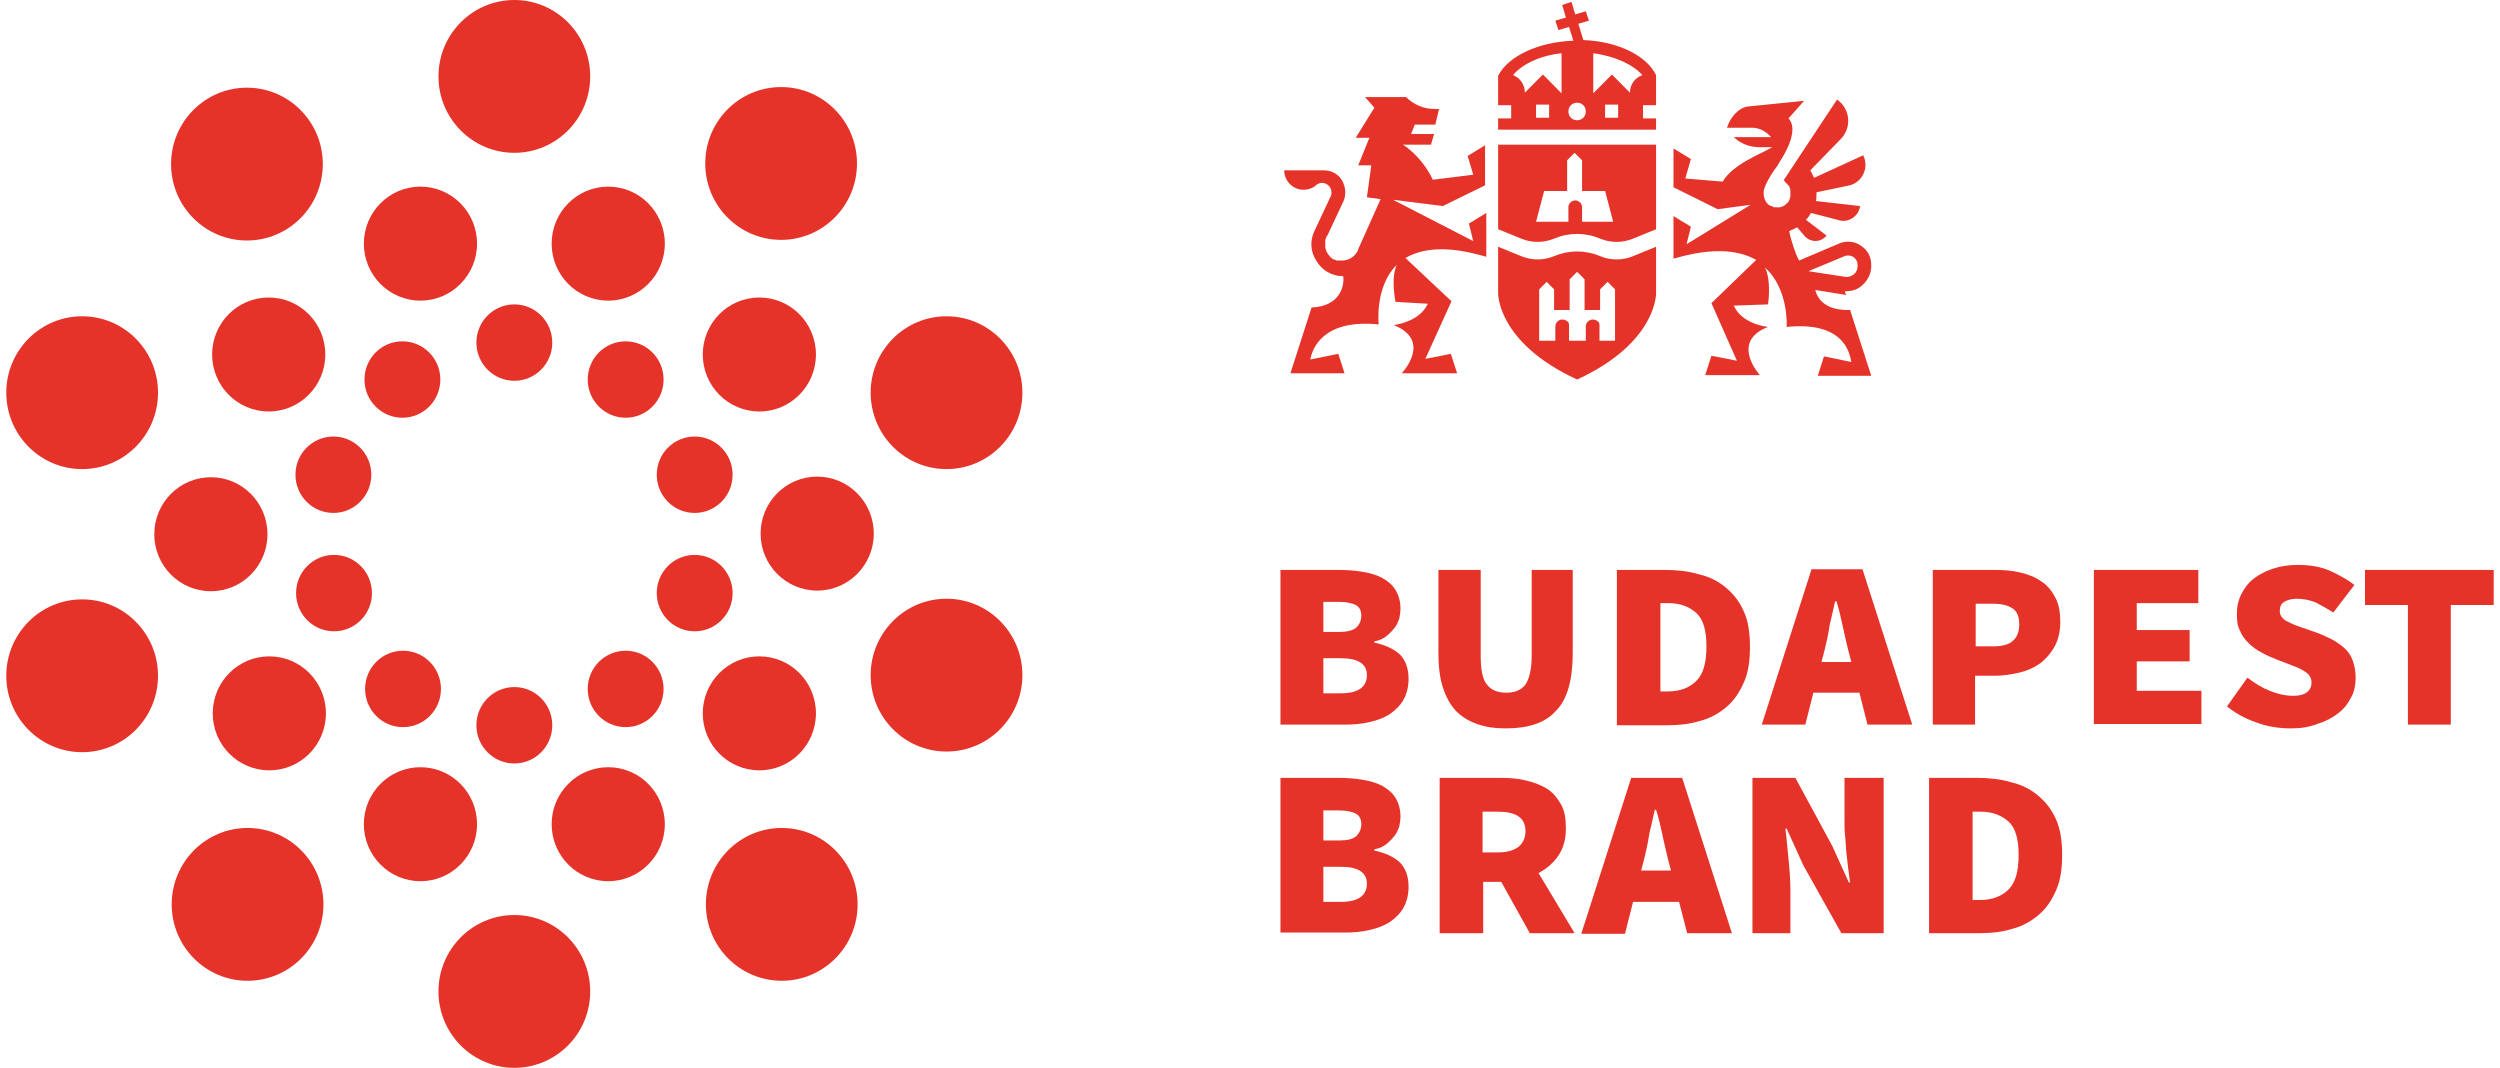 <svg width="199" height="85" viewBox="0 0 199 85" fill="none" xmlns="http://www.w3.org/2000/svg">
<g clip-path="url(#clip0)">
<path d="M119.251 18.246L121.082 18.994C121.924 19.343 122.864 19.343 123.706 18.994C124.894 18.495 126.181 18.495 127.369 18.994C128.21 19.343 129.151 19.343 129.992 18.994L131.824 18.246V11.516H119.251V18.246ZM122.914 15.205H124.745V12.762L125.339 12.164L125.933 12.762V15.205H127.765L128.408 17.648H127.22H125.983H125.933V16.501C125.933 16.202 125.686 15.953 125.389 15.953C125.092 15.953 124.844 16.202 124.844 16.501V17.648H124.795H124.745H123.508H122.27L122.914 15.205Z" fill="#E5332A"/>
<path d="M131.824 19.642L129.993 20.389C129.151 20.738 128.211 20.738 127.369 20.389C126.181 19.891 124.894 19.891 123.706 20.389C122.865 20.738 121.924 20.738 121.083 20.389L119.251 19.642V23.331C119.251 23.331 119.152 27.269 125.538 30.21C131.923 27.269 131.824 23.331 131.824 23.331V19.642ZM128.607 27.12H127.369H127.32V25.873C127.32 25.724 127.27 25.624 127.171 25.574C126.726 25.225 126.231 25.574 126.231 25.973V27.12H126.181H124.944H124.894V25.873C124.894 25.724 124.845 25.624 124.746 25.574C124.3 25.225 123.805 25.574 123.805 25.973V27.12H123.756H122.518V23.032L123.112 22.433L123.706 23.032V24.677H124.944V22.234L125.538 21.636L126.132 22.234V24.677H127.369V23.032L127.963 22.433L128.557 23.032V27.12H128.607Z" fill="#E5332A"/>
<path d="M126.032 3.19L125.636 1.894L126.477 1.645L126.23 0.897L125.388 1.146L125.091 0.149L124.349 0.399L124.646 1.396L123.804 1.645L124.052 2.393L124.893 2.144L125.24 3.24C122.418 3.34 120.042 4.487 119.25 6.032V8.375H120.29V9.422H119.25V10.319H131.823V9.422H130.784V8.375H131.823V5.982C131.08 4.437 128.804 3.29 126.032 3.19ZM123.309 9.372H122.27V8.325H123.309V9.372ZM124.299 7.428L122.814 5.932L121.379 7.378C121.379 6.73 120.983 6.182 120.438 5.982C121.082 5.185 122.468 4.437 124.299 4.237V7.428ZM125.537 9.572C125.141 9.572 124.844 9.273 124.844 8.874C124.844 8.475 125.141 8.176 125.537 8.176C125.933 8.176 126.23 8.475 126.23 8.874C126.23 9.273 125.933 9.572 125.537 9.572ZM128.804 9.372H127.764V8.325H128.804V9.372ZM129.744 7.378L128.309 5.932L126.824 7.428V4.237C128.655 4.487 130.041 5.185 130.734 5.982C130.14 6.182 129.744 6.73 129.744 7.378Z" fill="#E5332A"/>
<path d="M146.971 23.182C147.416 23.182 147.911 23.032 148.258 22.683C148.703 22.285 148.951 21.736 148.951 21.188V21.088C148.951 20.44 148.654 19.892 148.109 19.543C147.614 19.194 146.921 19.144 146.377 19.393L143.209 20.739C142.912 20.241 142.516 18.944 142.417 18.396C142.615 18.296 142.862 18.197 143.06 18.097L143.654 18.795C144.149 19.343 144.991 19.293 145.387 18.745L143.753 17.499C143.902 17.349 144.05 17.15 144.149 16.95L146.278 17.499C147.07 17.798 147.961 17.249 148.06 16.402L144.545 16.003C144.595 15.804 144.595 15.554 144.595 15.355V15.305L147.218 14.757C148.258 14.507 148.802 13.311 148.307 12.364L144.397 14.158C144.298 13.959 144.199 13.71 144.1 13.56L146.476 11.117C147.416 10.22 147.317 8.675 146.228 7.927L141.971 14.358C142.021 14.358 142.07 14.408 142.07 14.458C142.07 14.458 142.07 14.458 142.12 14.507L142.169 14.557L142.219 14.607L142.268 14.657L142.318 14.707C142.318 14.707 142.318 14.757 142.367 14.757L142.417 14.806V14.856C142.417 14.906 142.466 14.906 142.466 14.956C142.516 15.056 142.516 15.106 142.516 15.205C142.516 15.255 142.516 15.305 142.516 15.355C142.516 15.405 142.516 15.405 142.516 15.455C142.516 15.505 142.516 15.554 142.516 15.604V15.654C142.466 15.754 142.466 15.853 142.417 15.953C142.367 16.053 142.318 16.153 142.219 16.202C142.169 16.252 142.12 16.252 142.12 16.302C142.07 16.352 142.021 16.352 141.971 16.402C141.922 16.402 141.872 16.452 141.823 16.452C141.773 16.452 141.724 16.502 141.674 16.502H141.625C141.575 16.502 141.526 16.502 141.476 16.502C141.427 16.502 141.377 16.502 141.377 16.502C141.328 16.502 141.328 16.502 141.278 16.502C141.179 16.502 141.08 16.452 141.031 16.402C141.031 16.402 141.031 16.402 140.981 16.402C140.932 16.402 140.882 16.352 140.882 16.352C140.833 16.352 140.833 16.302 140.783 16.302C140.734 16.252 140.684 16.202 140.684 16.202L140.635 16.153C140.486 15.953 140.387 15.704 140.387 15.405C140.387 15.355 140.387 15.305 140.387 15.255C140.387 15.155 140.437 15.106 140.437 15.006C140.585 14.557 140.882 14.059 141.179 13.61C141.328 13.411 141.526 13.161 141.674 12.862C142.367 11.815 143.11 10.22 142.367 9.422L143.605 8.026L139.15 8.475C138.358 8.575 137.714 9.373 137.467 10.17H139.496C139.942 10.17 140.387 10.37 140.734 10.669L140.981 10.918H138.011L138.308 11.167C138.803 11.516 139.397 11.716 140.041 11.716H141.08C140.041 12.314 137.962 13.062 137.12 14.458L134.15 14.208L134.596 12.663L133.21 11.815V14.906L136.724 16.651L139.348 16.302L134.249 19.443L134.596 18.047L133.21 17.2V20.091V20.59L133.952 20.39C136.724 19.692 138.556 19.991 139.793 20.689L136.229 24.129L138.259 28.716L136.229 28.317L135.734 29.862H140.09C140.09 29.862 137.665 27.22 140.734 26.023C140.734 26.023 138.655 25.824 138.011 24.328L140.734 24.229C140.734 24.229 141.031 22.334 140.486 21.288C142.417 23.032 142.219 26.023 142.219 26.023C146.674 25.575 147.218 27.968 147.367 28.815L145.189 28.367L144.694 29.912H148.951L147.268 24.677C145.387 24.727 144.694 23.88 144.496 23.082L146.971 23.481C146.773 23.182 146.872 23.182 146.971 23.182ZM143.951 21.587L146.822 20.39C147.07 20.29 147.317 20.34 147.515 20.44C147.713 20.59 147.862 20.789 147.862 21.088V21.188C147.862 21.437 147.763 21.686 147.565 21.836C147.367 21.985 147.119 22.085 146.872 22.035L143.951 21.587Z" fill="#E5332A"/>
<path d="M114.845 16.401L118.211 14.756V11.565L116.825 12.413L117.271 13.908L114.053 14.307C113.162 12.413 111.677 11.515 111.677 11.515H113.905L114.152 10.668H112.321L112.618 9.92H114.251L114.548 8.674C114.499 8.674 114.251 8.674 114.202 8.674C113.311 8.674 112.519 8.325 111.925 7.727H108.658L109.4 8.574L107.915 10.967H109.004L108.113 13.161H109.153L108.806 15.703L109.895 15.853L108.113 19.841C108.113 19.891 108.064 19.941 108.064 19.991C107.816 20.439 107.371 20.738 106.826 20.738C106.777 20.738 106.727 20.738 106.727 20.738C106.727 20.738 106.727 20.738 106.678 20.738C106.628 20.738 106.628 20.738 106.579 20.738C106.529 20.738 106.529 20.738 106.48 20.738H106.43C106.381 20.738 106.381 20.738 106.331 20.688H106.282C106.232 20.688 106.183 20.639 106.133 20.639C106.084 20.639 106.034 20.589 106.034 20.539C106.034 20.539 106.034 20.539 105.985 20.539C105.935 20.489 105.886 20.489 105.886 20.439C105.688 20.24 105.539 19.991 105.49 19.691V19.642C105.49 19.592 105.49 19.542 105.49 19.542C105.49 19.492 105.49 19.492 105.49 19.442C105.49 19.442 105.49 19.442 105.49 19.392V19.342C105.49 19.293 105.49 19.293 105.49 19.243V19.193C105.49 19.093 105.539 18.944 105.589 18.844C105.589 18.844 105.589 18.794 105.638 18.794L106.925 16.052C107.173 15.504 107.123 14.905 106.826 14.357C106.529 13.858 105.985 13.559 105.391 13.559H104.351H102.223C102.223 14.407 102.916 15.105 103.757 15.105C104.153 15.105 104.549 14.955 104.797 14.706C104.945 14.606 105.094 14.556 105.242 14.556C105.638 14.556 105.985 14.905 105.985 15.304C105.985 15.404 105.985 15.504 105.935 15.603L104.648 18.345C104.252 19.143 104.302 20.04 104.797 20.788C105.242 21.536 106.034 21.985 106.925 21.985C107.024 22.832 106.628 24.378 104.401 24.477L102.718 29.712H107.024L106.529 28.166L104.302 28.615C104.45 27.768 105.292 25.375 109.747 25.823C109.747 25.823 109.4 22.832 111.182 21.087C110.687 22.134 111.083 24.029 111.083 24.029L113.657 24.178C112.964 25.674 110.935 25.873 110.935 25.873C114.053 27.119 111.578 29.712 111.578 29.712H115.984L115.489 28.166L113.459 28.565L115.538 23.979L111.875 20.539C113.063 19.841 114.845 19.542 117.568 20.24L118.31 20.439V16.949L116.924 17.797L117.271 19.193L110.885 15.902L114.845 16.401Z" fill="#E5332A"/>
<path d="M101.925 57.68V45.366H106.528C107.221 45.366 107.865 45.416 108.459 45.516C109.053 45.615 109.597 45.765 110.043 46.014C110.488 46.264 110.835 46.563 111.082 46.962C111.33 47.36 111.478 47.859 111.478 48.457C111.478 48.706 111.429 49.005 111.379 49.255C111.28 49.504 111.181 49.803 110.983 50.003C110.785 50.252 110.587 50.451 110.34 50.651C110.092 50.85 109.746 51 109.399 51.05V51.149C110.29 51.349 110.934 51.648 111.429 52.096C111.874 52.545 112.122 53.193 112.122 54.041C112.122 54.689 111.973 55.237 111.726 55.686C111.478 56.135 111.082 56.533 110.637 56.833C110.191 57.132 109.647 57.331 109.003 57.481C108.36 57.63 107.716 57.68 107.023 57.68H101.925ZM105.34 50.302H106.578C107.221 50.302 107.667 50.202 107.964 49.953C108.211 49.703 108.36 49.404 108.36 49.005C108.36 48.607 108.211 48.308 107.914 48.158C107.617 48.008 107.172 47.909 106.578 47.909H105.34V50.302ZM105.34 55.187H106.726C108.112 55.187 108.805 54.689 108.805 53.742C108.805 52.844 108.112 52.395 106.726 52.395H105.34V55.187Z" fill="#E5332A"/>
<path d="M119.894 57.979C119.003 57.979 118.26 57.879 117.567 57.63C116.874 57.381 116.33 57.032 115.884 56.583C115.439 56.085 115.092 55.486 114.845 54.689C114.597 53.941 114.498 52.994 114.498 51.947V45.366H117.864V52.196C117.864 53.293 118.013 54.091 118.359 54.489C118.706 54.938 119.201 55.138 119.894 55.138C120.587 55.138 121.082 54.938 121.428 54.489C121.725 54.041 121.923 53.293 121.923 52.196V45.366H125.19V51.997C125.19 54.14 124.745 55.686 123.854 56.583C123.012 57.53 121.676 57.979 119.894 57.979Z" fill="#E5332A"/>
<path d="M128.704 57.68V45.366H132.516C133.506 45.366 134.397 45.466 135.238 45.715C136.08 45.915 136.773 46.264 137.367 46.762C137.961 47.261 138.456 47.859 138.802 48.657C139.149 49.404 139.297 50.352 139.297 51.498C139.297 52.645 139.149 53.592 138.802 54.34C138.456 55.138 138.01 55.786 137.416 56.284C136.822 56.783 136.129 57.181 135.337 57.381C134.545 57.63 133.654 57.73 132.763 57.73H128.704V57.68ZM132.12 55.038H132.763C133.753 55.038 134.496 54.739 135.04 54.19C135.585 53.642 135.832 52.745 135.832 51.448C135.832 50.202 135.585 49.305 135.04 48.806C134.496 48.308 133.753 48.008 132.813 48.008H132.169V55.038H132.12Z" fill="#E5332A"/>
<path d="M140.237 57.68L144.197 45.316H148.256L152.216 57.68H148.652L148.009 55.138H144.346L143.702 57.68H140.237ZM145.237 51.748L144.989 52.695H147.365L147.118 51.748C146.969 51.149 146.821 50.501 146.672 49.803C146.524 49.105 146.375 48.457 146.177 47.859H146.078C145.93 48.507 145.781 49.155 145.633 49.803C145.534 50.501 145.385 51.149 145.237 51.748Z" fill="#E5332A"/>
<path d="M153.85 57.68V45.366H158.8C159.493 45.366 160.186 45.416 160.78 45.566C161.423 45.715 161.968 45.915 162.463 46.264C162.958 46.563 163.304 47.011 163.601 47.56C163.898 48.108 163.997 48.756 163.997 49.504C163.997 50.252 163.849 50.9 163.552 51.448C163.255 51.997 162.859 52.445 162.413 52.794C161.918 53.143 161.374 53.393 160.73 53.542C160.087 53.692 159.443 53.791 158.75 53.791H157.216V57.68H153.85ZM157.265 51.448H158.701C159.394 51.448 159.938 51.299 160.235 51C160.582 50.7 160.73 50.252 160.73 49.703C160.73 49.105 160.582 48.706 160.235 48.457C159.889 48.208 159.394 48.058 158.701 48.058H157.265V51.448Z" fill="#E5332A"/>
<path d="M166.671 57.68V45.366H174.987V48.008H170.086V50.152H174.294V52.645H170.086V54.988H175.234V57.63H166.671V57.68Z" fill="#E5332A"/>
<path d="M182.362 57.98C181.372 57.98 180.432 57.83 179.541 57.481C178.65 57.182 177.907 56.733 177.264 56.235L178.897 53.941C179.491 54.39 180.036 54.739 180.679 54.988C181.273 55.238 181.917 55.387 182.56 55.387C183.055 55.387 183.402 55.287 183.649 55.088C183.897 54.889 183.996 54.639 183.996 54.34C183.996 53.991 183.847 53.742 183.6 53.542C183.303 53.343 182.956 53.144 182.511 52.994L181.224 52.496C180.828 52.346 180.382 52.147 180.036 51.947C179.64 51.748 179.293 51.499 178.996 51.199C178.699 50.9 178.452 50.601 178.303 50.202C178.105 49.853 178.056 49.405 178.056 48.906C178.056 48.308 178.155 47.809 178.402 47.311C178.65 46.812 178.947 46.413 179.392 46.065C179.838 45.716 180.333 45.466 180.927 45.267C181.521 45.068 182.164 44.968 182.907 44.968C183.897 44.968 184.788 45.117 185.53 45.466C186.273 45.815 186.916 46.164 187.411 46.563L185.728 48.757C185.283 48.458 184.788 48.208 184.342 47.959C183.847 47.76 183.352 47.66 182.808 47.66C182.412 47.66 182.065 47.76 181.818 47.909C181.57 48.059 181.471 48.308 181.471 48.657C181.471 48.956 181.62 49.156 181.867 49.355C182.115 49.504 182.511 49.704 182.956 49.853L184.243 50.302C184.689 50.452 185.134 50.651 185.53 50.85C185.926 51.05 186.273 51.299 186.57 51.548C186.867 51.798 187.114 52.147 187.263 52.545C187.411 52.944 187.51 53.393 187.51 53.941C187.51 54.49 187.411 55.038 187.164 55.487C186.916 55.985 186.619 56.384 186.174 56.733C185.728 57.082 185.233 57.381 184.59 57.581C183.847 57.88 183.154 57.98 182.362 57.98Z" fill="#E5332A"/>
<path d="M191.668 57.68V48.158H188.253V45.366H198.499V48.158H195.084V57.68H191.668Z" fill="#E5332A"/>
<path d="M101.925 74.282V61.918H106.528C107.221 61.918 107.865 61.968 108.459 62.068C109.053 62.167 109.597 62.317 110.043 62.566C110.488 62.815 110.835 63.114 111.082 63.513C111.33 63.912 111.478 64.411 111.478 65.009C111.478 65.258 111.429 65.557 111.379 65.806C111.28 66.056 111.181 66.355 110.983 66.554C110.785 66.804 110.587 67.003 110.34 67.202C110.092 67.402 109.746 67.551 109.399 67.601V67.701C110.29 67.9 110.934 68.2 111.429 68.648C111.874 69.097 112.122 69.745 112.122 70.593C112.122 71.241 111.973 71.789 111.726 72.238C111.478 72.686 111.082 73.085 110.637 73.384C110.191 73.683 109.647 73.883 109.003 74.032C108.36 74.182 107.716 74.232 107.023 74.232H101.925V74.282ZM105.34 66.903H106.578C107.221 66.903 107.667 66.804 107.964 66.554C108.211 66.305 108.36 66.006 108.36 65.607C108.36 65.208 108.211 64.909 107.914 64.76C107.617 64.61 107.172 64.51 106.578 64.51H105.34V66.903ZM105.34 71.789H106.726C108.112 71.789 108.805 71.29 108.805 70.343C108.805 69.446 108.112 68.997 106.726 68.997H105.34V71.789Z" fill="#E5332A"/>
<path d="M114.597 74.282V61.918H119.448C120.141 61.918 120.834 61.968 121.428 62.117C122.071 62.267 122.616 62.466 123.111 62.766C123.606 63.065 123.952 63.513 124.249 64.012C124.546 64.51 124.645 65.158 124.645 65.956C124.645 66.804 124.447 67.502 124.051 68.1C123.655 68.698 123.111 69.147 122.467 69.496L125.338 74.282H121.774L119.497 70.194H118.062V74.282H114.597ZM118.012 67.85H119.25C119.943 67.85 120.487 67.701 120.883 67.402C121.23 67.103 121.428 66.704 121.428 66.156C121.428 65.607 121.23 65.208 120.834 64.959C120.438 64.71 119.893 64.61 119.2 64.61H118.012V67.85Z" fill="#E5332A"/>
<path d="M125.883 74.282L129.843 61.918H133.902L137.862 74.282H134.298L133.654 71.789H129.991L129.348 74.332H125.883V74.282ZM130.882 68.349L130.635 69.296H133.011L132.763 68.349C132.615 67.751 132.466 67.103 132.318 66.405C132.169 65.707 132.021 65.059 131.823 64.46H131.724C131.575 65.109 131.427 65.757 131.278 66.405C131.179 67.103 131.031 67.751 130.882 68.349Z" fill="#E5332A"/>
<path d="M139.495 74.282V61.918H142.911L145.831 67.302L147.168 70.243H147.267C147.217 69.894 147.168 69.546 147.118 69.147C147.069 68.748 147.019 68.299 146.97 67.85C146.92 67.402 146.92 66.953 146.871 66.554C146.821 66.106 146.821 65.707 146.821 65.308V61.918H149.94V74.282H146.574L143.554 68.897L142.218 65.956H142.119C142.218 66.654 142.267 67.501 142.366 68.399C142.465 69.296 142.515 70.144 142.515 70.892V74.282H139.495Z" fill="#E5332A"/>
<path d="M153.554 74.282V61.918H157.365C158.355 61.918 159.246 62.018 160.088 62.267C160.929 62.466 161.622 62.815 162.216 63.314C162.81 63.812 163.305 64.411 163.652 65.208C163.998 65.956 164.147 66.903 164.147 68.05C164.147 69.197 163.998 70.144 163.652 70.892C163.305 71.689 162.86 72.337 162.266 72.836C161.672 73.334 160.979 73.733 160.187 73.933C159.395 74.182 158.504 74.282 157.613 74.282H153.554ZM156.969 71.639H157.613C158.603 71.639 159.345 71.34 159.89 70.792C160.434 70.243 160.682 69.346 160.682 68.05C160.682 66.804 160.434 65.906 159.89 65.408C159.345 64.909 158.603 64.61 157.662 64.61H157.019V71.639H156.969Z" fill="#E5332A"/>
<path d="M40.941 12.164C44.277 12.164 46.98 9.441 46.98 6.082C46.98 2.723 44.277 0 40.941 0C37.606 0 34.902 2.723 34.902 6.082C34.902 9.441 37.606 12.164 40.941 12.164Z" fill="#E5332A"/>
<path d="M40.941 30.311C42.609 30.311 43.961 28.949 43.961 27.27C43.961 25.59 42.609 24.229 40.941 24.229C39.274 24.229 37.922 25.59 37.922 27.27C37.922 28.949 39.274 30.311 40.941 30.311Z" fill="#E5332A"/>
<path d="M48.416 23.93C50.903 23.93 52.92 21.899 52.92 19.393C52.92 16.888 50.903 14.856 48.416 14.856C45.928 14.856 43.911 16.888 43.911 19.393C43.911 21.899 45.928 23.93 48.416 23.93Z" fill="#E5332A"/>
<path d="M62.177 19.094C65.512 19.094 68.216 16.371 68.216 13.012C68.216 9.653 65.512 6.93 62.177 6.93C58.841 6.93 56.138 9.653 56.138 13.012C56.138 16.371 58.841 19.094 62.177 19.094Z" fill="#E5332A"/>
<path d="M49.802 33.252C51.469 33.252 52.821 31.89 52.821 30.211C52.821 28.531 51.469 27.17 49.802 27.17C48.134 27.17 46.782 28.531 46.782 30.211C46.782 31.89 48.134 33.252 49.802 33.252Z" fill="#E5332A"/>
<path d="M60.445 32.754C62.933 32.754 64.949 30.723 64.949 28.217C64.949 25.712 62.933 23.681 60.445 23.681C57.957 23.681 55.94 25.712 55.94 28.217C55.94 30.723 57.957 32.754 60.445 32.754Z" fill="#E5332A"/>
<path d="M75.344 37.34C78.679 37.34 81.383 34.617 81.383 31.258C81.383 27.899 78.679 25.176 75.344 25.176C72.008 25.176 69.305 27.899 69.305 31.258C69.305 34.617 72.008 37.34 75.344 37.34Z" fill="#E5332A"/>
<path d="M55.297 40.83C56.965 40.83 58.316 39.469 58.316 37.789C58.316 36.11 56.965 34.748 55.297 34.748C53.629 34.748 52.277 36.11 52.277 37.789C52.277 39.469 53.629 40.83 55.297 40.83Z" fill="#E5332A"/>
<path d="M65.048 47.012C67.536 47.012 69.553 44.981 69.553 42.475C69.553 39.97 67.536 37.938 65.048 37.938C62.561 37.938 60.544 39.97 60.544 42.475C60.544 44.981 62.561 47.012 65.048 47.012Z" fill="#E5332A"/>
<path d="M75.344 59.823C78.679 59.823 81.383 57.1 81.383 53.741C81.383 50.382 78.679 47.659 75.344 47.659C72.008 47.659 69.305 50.382 69.305 53.741C69.305 57.1 72.008 59.823 75.344 59.823Z" fill="#E5332A"/>
<path d="M55.297 50.252C56.965 50.252 58.316 48.891 58.316 47.211C58.316 45.531 56.965 44.17 55.297 44.17C53.629 44.17 52.277 45.531 52.277 47.211C52.277 48.891 53.629 50.252 55.297 50.252Z" fill="#E5332A"/>
<path d="M60.445 61.319C62.933 61.319 64.949 59.288 64.949 56.783C64.949 54.277 62.933 52.246 60.445 52.246C57.957 52.246 55.94 54.277 55.94 56.783C55.94 59.288 57.957 61.319 60.445 61.319Z" fill="#E5332A"/>
<path d="M62.227 78.07C65.562 78.07 68.266 75.347 68.266 71.988C68.266 68.629 65.562 65.906 62.227 65.906C58.891 65.906 56.188 68.629 56.188 71.988C56.188 75.347 58.891 78.07 62.227 78.07Z" fill="#E5332A"/>
<path d="M49.802 57.88C51.469 57.88 52.821 56.518 52.821 54.839C52.821 53.159 51.469 51.798 49.802 51.798C48.134 51.798 46.782 53.159 46.782 54.839C46.782 56.518 48.134 57.88 49.802 57.88Z" fill="#E5332A"/>
<path d="M48.416 70.144C50.903 70.144 52.92 68.112 52.92 65.607C52.92 63.101 50.903 61.07 48.416 61.07C45.928 61.07 43.911 63.101 43.911 65.607C43.911 68.112 45.928 70.144 48.416 70.144Z" fill="#E5332A"/>
<path d="M40.941 85C44.277 85 46.98 82.277 46.98 78.918C46.98 75.559 44.277 72.836 40.941 72.836C37.606 72.836 34.902 75.559 34.902 78.918C34.902 82.277 37.606 85 40.941 85Z" fill="#E5332A"/>
<path d="M40.941 60.772C42.609 60.772 43.961 59.41 43.961 57.73C43.961 56.051 42.609 54.69 40.941 54.69C39.274 54.69 37.922 56.051 37.922 57.73C37.922 59.41 39.274 60.772 40.941 60.772Z" fill="#E5332A"/>
<path d="M33.467 70.144C35.955 70.144 37.972 68.112 37.972 65.607C37.972 63.101 35.955 61.07 33.467 61.07C30.98 61.07 28.963 63.101 28.963 65.607C28.963 68.112 30.98 70.144 33.467 70.144Z" fill="#E5332A"/>
<path d="M19.706 78.07C23.041 78.07 25.745 75.347 25.745 71.988C25.745 68.629 23.041 65.906 19.706 65.906C16.371 65.906 13.667 68.629 13.667 71.988C13.667 75.347 16.371 78.07 19.706 78.07Z" fill="#E5332A"/>
<path d="M32.081 57.88C33.749 57.88 35.1 56.518 35.1 54.839C35.1 53.159 33.749 51.798 32.081 51.798C30.413 51.798 29.061 53.159 29.061 54.839C29.061 56.518 30.413 57.88 32.081 57.88Z" fill="#E5332A"/>
<path d="M21.438 61.319C23.926 61.319 25.943 59.288 25.943 56.783C25.943 54.277 23.926 52.246 21.438 52.246C18.95 52.246 16.934 54.277 16.934 56.783C16.934 59.288 18.95 61.319 21.438 61.319Z" fill="#E5332A"/>
<path d="M6.539 59.874C9.874 59.874 12.578 57.151 12.578 53.792C12.578 50.433 9.874 47.71 6.539 47.71C3.204 47.71 0.5 50.433 0.5 53.792C0.5 57.151 3.204 59.874 6.539 59.874Z" fill="#E5332A"/>
<path d="M26.587 50.252C28.255 50.252 29.606 48.891 29.606 47.211C29.606 45.531 28.255 44.17 26.587 44.17C24.919 44.17 23.567 45.531 23.567 47.211C23.567 48.891 24.919 50.252 26.587 50.252Z" fill="#E5332A"/>
<path d="M16.786 47.062C19.273 47.062 21.29 45.031 21.29 42.525C21.29 40.019 19.273 37.988 16.786 37.988C14.298 37.988 12.281 40.019 12.281 42.525C12.281 45.031 14.298 47.062 16.786 47.062Z" fill="#E5332A"/>
<path d="M6.539 37.34C9.874 37.34 12.578 34.617 12.578 31.258C12.578 27.899 9.874 25.176 6.539 25.176C3.204 25.176 0.5 27.899 0.5 31.258C0.5 34.617 3.204 37.34 6.539 37.34Z" fill="#E5332A"/>
<path d="M26.537 40.83C28.205 40.83 29.557 39.469 29.557 37.789C29.557 36.11 28.205 34.748 26.537 34.748C24.869 34.748 23.518 36.11 23.518 37.789C23.518 39.469 24.869 40.83 26.537 40.83Z" fill="#E5332A"/>
<path d="M21.389 32.754C23.877 32.754 25.894 30.723 25.894 28.217C25.894 25.712 23.877 23.681 21.389 23.681C18.901 23.681 16.885 25.712 16.885 28.217C16.885 30.723 18.901 32.754 21.389 32.754Z" fill="#E5332A"/>
<path d="M19.656 19.144C22.991 19.144 25.695 16.421 25.695 13.062C25.695 9.703 22.991 6.979 19.656 6.979C16.321 6.979 13.617 9.703 13.617 13.062C13.617 16.421 16.321 19.144 19.656 19.144Z" fill="#E5332A"/>
<path d="M32.031 33.252C33.699 33.252 35.051 31.89 35.051 30.211C35.051 28.531 33.699 27.17 32.031 27.17C30.364 27.17 29.012 28.531 29.012 30.211C29.012 31.89 30.364 33.252 32.031 33.252Z" fill="#E5332A"/>
<path d="M33.467 23.93C35.955 23.93 37.972 21.899 37.972 19.393C37.972 16.888 35.955 14.856 33.467 14.856C30.98 14.856 28.963 16.888 28.963 19.393C28.963 21.899 30.98 23.93 33.467 23.93Z" fill="#E5332A"/>
</g>
<defs>
<clipPath id="clip0">
<rect width="198" height="85" fill="white" transform="translate(0.5)"/>
</clipPath>
</defs>
</svg>
